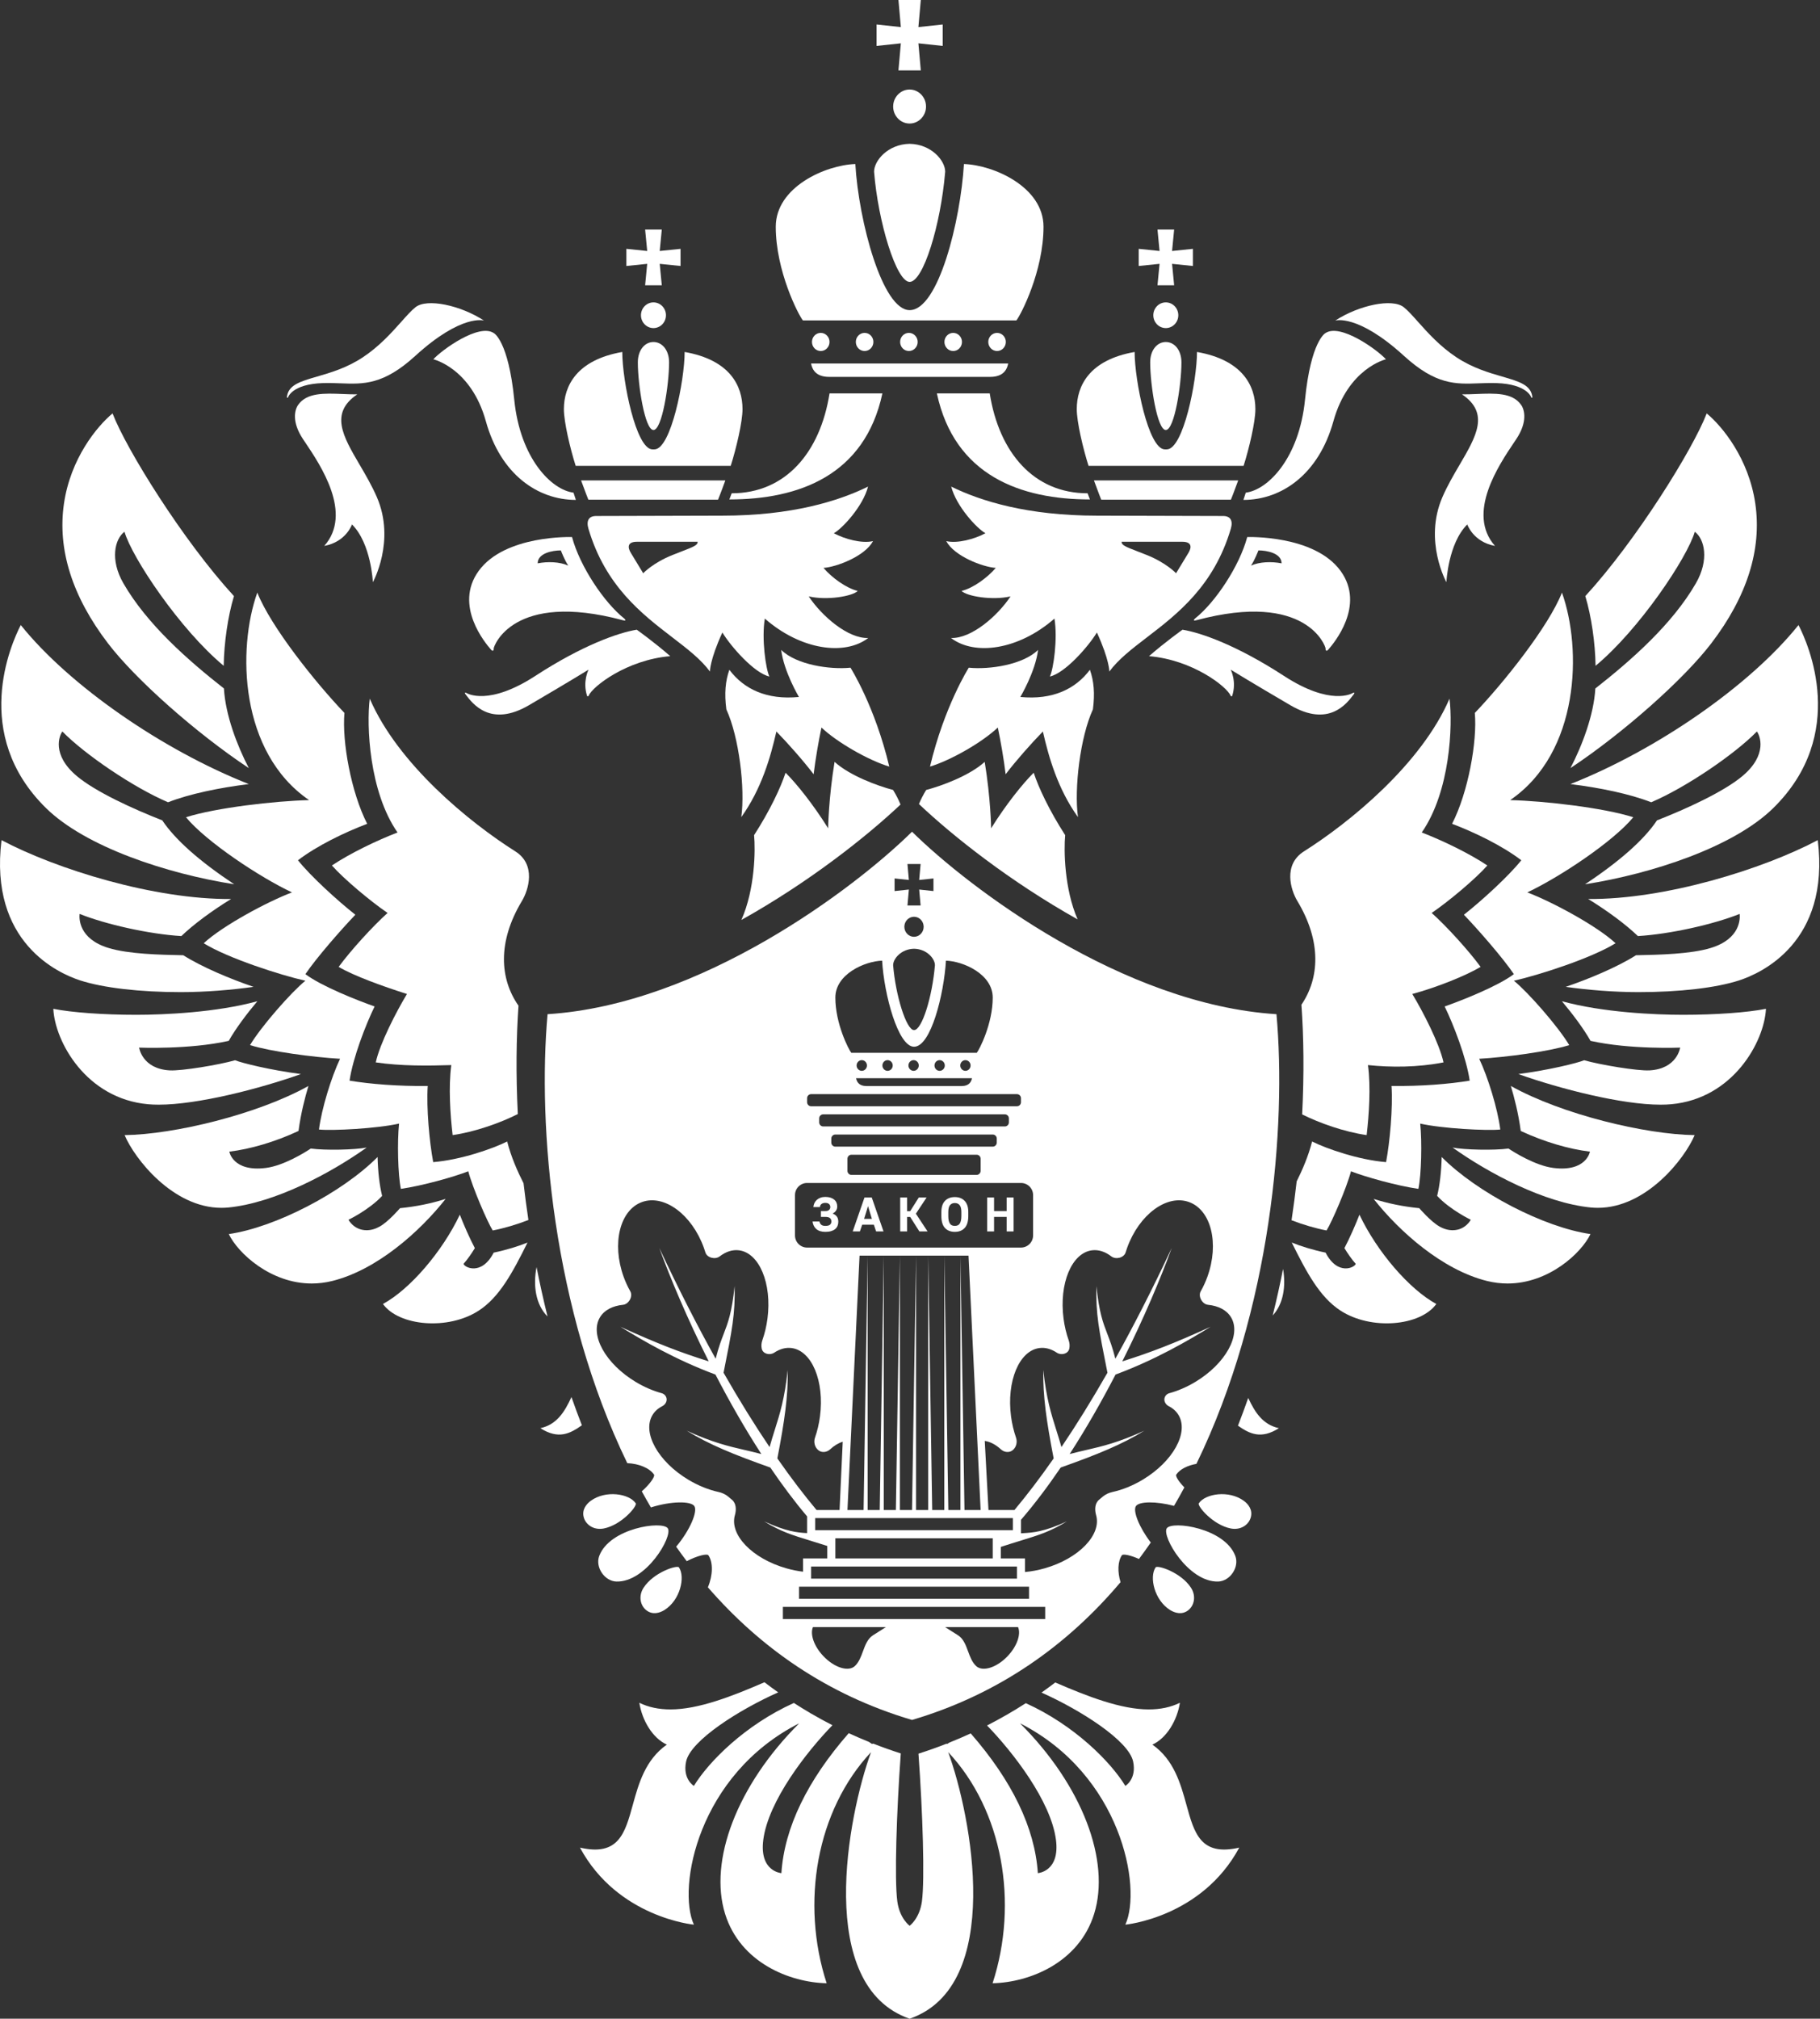 <svg width="451" height="500" viewBox="0 0 451 500" fill="none" xmlns="http://www.w3.org/2000/svg">
<rect x="0" y="0" width="451" height="500" fill="#333333" stroke="none"/>
<path d="M222.636 17.442H228.179L227.581 10.732L233.602 11.375V6.066L227.581 6.707L228.179 0H222.636L223.233 6.707L217.212 6.066V11.375L223.233 10.732L222.636 17.442Z" fill="white"/>
<path d="M225.397 30.597C223.152 30.597 221.326 28.705 221.326 26.387C221.326 24.066 223.152 22.176 225.397 22.176C227.645 22.176 229.47 24.066 229.47 26.387C229.47 28.705 227.645 30.597 225.397 30.597Z" fill="white"/>
<path d="M227.403 84.692C227.403 83.456 226.425 82.447 225.227 82.447C224.026 82.447 223.052 83.456 223.052 84.692C223.052 85.934 224.026 86.943 225.227 86.943C226.425 86.943 227.403 85.934 227.403 84.692Z" fill="white"/>
<path d="M130.941 302.168C130.481 299.103 130.081 296.067 129.735 293.071C128.297 290.255 126.634 286.519 125.68 282.727C122.115 284.514 114.121 287.297 107.347 287.836C106.4 282.805 105.639 274.404 105.993 268.978C98.688 269.066 91.7 268.499 86.622 267.658C87.447 261.992 90.633 253.783 92.827 249.283C88.37 247.706 79.674 244.272 75.678 241.278C78.381 237.27 84.45 230.337 88.058 226.562C83.794 223.218 76.997 217.047 73.838 213.069C78.598 209.446 85.32 206.197 90.991 204.042C87.03 196.333 84.719 183.702 85.355 176.581C78.195 169.099 67.105 155.222 63.759 146.775C58.784 160.709 59.317 186.35 76.593 198.171C68.246 198.373 53.549 200.04 46.084 202.417C51.159 208.528 64.407 217.301 72.346 221.028C66.173 223.374 55.099 229.328 50.481 233.625C56.431 237.315 69.499 241.529 75.676 242.907C72.08 245.833 64.675 254.294 61.958 258.856C67.073 260.456 77.59 261.849 84.268 262.241C82.127 266.717 79.689 274.617 79.043 279.764C82.353 280.1 93.411 279.527 98.887 278.295C98.417 282.781 98.596 290.941 99.336 294.46C104.738 293.681 112.452 291.501 116.041 290.11C117.08 294.109 120.794 302.719 122.101 304.766C124.896 304.227 128.041 303.297 130.941 302.168Z" fill="white"/>
<path d="M321.318 292.606C320.958 295.775 320.537 298.988 320.049 302.234C322.901 303.333 325.978 304.238 328.718 304.766C330.023 302.719 333.738 294.109 334.776 290.11C338.367 291.501 346.08 293.681 351.482 294.46C352.223 290.941 352.401 282.781 351.931 278.295C357.407 279.527 368.465 280.1 371.775 279.764C371.13 274.617 368.693 266.717 366.549 262.241C373.228 261.849 383.744 260.456 388.86 258.856C386.142 254.294 378.737 245.833 375.144 242.907C381.318 241.529 394.387 237.315 400.338 233.625C395.72 229.328 384.645 223.374 378.471 221.028C386.411 217.301 399.659 208.528 404.734 202.417C397.268 200.04 382.571 198.373 374.226 198.171C391.501 186.35 392.034 160.709 387.058 146.775C383.713 155.222 372.622 169.099 365.463 176.581C366.098 183.702 363.789 196.333 359.828 204.042C365.498 206.197 372.22 209.446 376.981 213.069C373.821 217.047 367.024 223.218 362.76 226.562C366.369 230.337 372.437 237.27 375.141 241.278C371.145 244.272 362.449 247.706 357.992 249.283C360.186 253.783 363.372 261.992 364.195 267.658C359.119 268.499 352.131 269.066 344.825 268.978C345.18 274.404 344.418 282.805 343.472 287.836C336.697 287.297 328.703 284.514 325.138 282.727C324.236 286.314 322.698 289.851 321.318 292.606Z" fill="white"/>
<path d="M315.381 325.816C316.336 321.967 317.188 318.125 317.946 314.306C318.674 318.518 318.053 322.942 315.381 325.816Z" fill="white"/>
<path d="M316.917 353.733C312.481 356.546 309.681 355.147 306.769 353.117C307.658 350.839 308.506 348.546 309.312 346.244C310.984 349.826 312.912 352.855 316.917 353.733Z" fill="white"/>
<path d="M292.385 421.743C291.708 426.064 289.136 430.481 285.568 432.11C290.927 435.881 292.567 441.825 294.016 447.078C295.943 454.066 297.532 459.83 307.094 457.62C297.755 474.961 278.863 476.702 278.863 476.702C283.049 467.529 277.833 439.543 252.76 426.827C268.192 442.214 275.224 460.871 271.13 474.031C267.372 486.112 255.159 491.007 245.964 491.217C252.466 471.244 248.46 448.369 234.963 433.969C240.748 449.762 248.886 491.914 225.41 500C201.933 491.914 210.063 449.762 215.847 433.969C202.352 448.369 198.344 471.244 204.847 491.217C195.651 491.007 183.438 486.112 179.681 474.031C175.587 460.871 182.618 442.214 198.051 426.827C172.98 439.543 167.762 467.529 171.947 476.702C171.947 476.702 153.056 474.961 143.717 457.62C153.278 459.83 154.868 454.066 156.795 447.078C158.244 441.825 159.884 435.881 165.242 432.11C161.676 430.481 159.102 426.064 158.426 421.743C160.686 422.853 163.235 423.393 166.173 423.393C173.048 423.393 181.422 420.143 189.434 416.663C190.55 417.517 191.685 418.352 192.838 419.167C183.307 423.397 171.099 431.056 170.012 436.325C169.115 440.671 171.947 442.33 171.947 442.33C175.641 436.305 184.625 427.254 196.722 421.791C198.078 422.667 199.459 423.516 200.864 424.338L200.872 424.37L200.878 424.389C200.878 424.389 200.916 424.399 200.993 424.414C202.718 425.419 204.479 426.383 206.279 427.305C199.991 433.77 190.377 446.018 189.14 455.722C188.138 463.581 193.63 463.944 193.63 463.944C194.378 452.657 200.064 440.995 210.318 429.272C211.959 430.03 213.629 430.753 215.331 431.44C215.571 431.618 215.819 431.785 216.074 431.937C216.074 431.937 216.193 431.916 216.409 431.869C218.626 432.739 220.895 433.547 223.216 434.293C222.161 448.868 221.627 465.475 222.354 470.924C222.927 475.195 225.41 476.984 225.41 476.984C225.41 476.984 227.884 475.195 228.456 470.924C229.183 465.482 228.651 448.913 227.599 434.352C229.961 433.598 232.27 432.778 234.525 431.895C234.592 431.909 234.645 431.92 234.681 431.926C234.717 431.933 234.737 431.937 234.737 431.937C234.907 431.835 235.075 431.727 235.239 431.613C237.043 430.893 238.812 430.133 240.548 429.333C250.767 441.036 256.434 452.677 257.182 463.944C257.182 463.944 262.673 463.581 261.672 455.722C260.439 446.05 250.885 433.851 244.595 427.37C247.926 425.669 251.126 423.822 254.2 421.842C266.242 427.31 275.183 436.324 278.863 442.33C278.863 442.33 281.696 440.671 280.799 436.325C279.716 431.077 267.602 423.459 258.089 419.219C259.244 418.404 260.38 417.569 261.498 416.716C269.473 420.175 277.797 423.393 284.637 423.393C287.576 423.393 290.125 422.853 292.385 421.743Z" fill="white"/>
<path d="M322.68 276.02C326.996 278.172 333.088 280.342 338.658 281.144C339.236 276.14 339.72 269.271 338.984 263.801C344.691 264.393 351.255 264.393 357.705 263.136C356.685 258.445 352.616 250.563 349.969 246.194C355.921 244.595 363.18 241.695 366.898 239.481C363.965 235.464 358.375 229.327 354.775 226.122C359.184 223.11 365.749 217.569 368.57 214.361C364.111 211.383 357.48 208.172 352.31 206.193C359.386 196.007 360.018 179.639 359.19 173.042C352.222 189.218 334.559 203.64 323.133 210.86C317.92 214.153 319.822 220.399 321.489 223.17C327.537 233.225 326.963 242.284 322.499 248.852C323.07 256.851 323.183 266.059 322.68 276.02Z" fill="white"/>
<path d="M128.484 249.092C127.929 257.011 127.823 266.104 128.315 275.931C123.99 278.112 117.807 280.331 112.161 281.144C111.583 276.14 111.098 269.271 111.834 263.801C106.062 263.983 99.52 264.069 93.113 263.136C94.135 258.445 98.203 250.563 100.848 246.194C95.126 244.381 87.637 241.695 83.921 239.481C86.854 235.464 92.443 229.327 96.043 226.122C91.633 223.11 85.069 217.569 82.249 214.361C86.707 211.383 93.338 208.172 98.509 206.193C91.432 196.007 90.8 179.639 91.628 173.042C98.596 189.218 116.26 203.64 127.685 210.86C132.897 214.153 130.996 220.399 129.328 223.17C123.207 233.348 123.87 242.506 128.484 249.092Z" fill="white"/>
<path d="M267.043 227.723C263.714 220.125 263.61 210.499 263.955 206.857C260.002 200.708 257.398 195.161 256.152 191.392C253.47 194.043 249.322 199.198 245.601 205.154C245.601 205.082 245.494 197.685 244.01 188.704C240.173 192.172 233.225 194.682 229.51 195.657C228.763 196.877 228.188 198.011 227.716 199.146C236.146 207.109 250.201 218.279 267.043 227.723Z" fill="white"/>
<path d="M223.153 199.27C214.668 207.262 200.577 218.434 183.715 227.858C187.103 220.24 187.211 210.52 186.863 206.857C190.817 200.708 193.421 195.161 194.666 191.392C197.348 194.043 201.494 199.198 205.217 205.154C205.217 205.082 205.325 197.685 206.808 188.704C210.646 192.172 217.593 194.682 221.308 195.657C222.083 196.921 222.672 198.093 223.153 199.27Z" fill="white"/>
<path d="M132.96 313.832C133.758 317.89 134.662 321.976 135.681 326.068C132.699 323.101 132.076 318.308 132.96 313.832Z" fill="white"/>
<path d="M144.192 353.017C143.288 350.698 142.428 348.364 141.61 346.02C139.913 349.7 137.989 352.836 133.902 353.733C138.41 356.592 141.228 355.1 144.192 353.017Z" fill="white"/>
<path d="M236.203 82.447C237.405 82.447 238.378 83.456 238.378 84.692C238.378 85.934 237.405 86.943 236.203 86.943C235.004 86.943 234.03 85.934 234.03 84.692C234.03 83.456 235.004 82.447 236.203 82.447Z" fill="white"/>
<path d="M214.25 82.447C215.45 82.447 216.427 83.456 216.427 84.692C216.427 85.934 215.45 86.943 214.25 86.943C213.051 86.943 212.074 85.934 212.074 84.692C212.074 83.456 213.051 82.447 214.25 82.447Z" fill="white"/>
<path d="M205.435 93.348C204.63 93.348 203.95 93.233 203.362 93.021C202.071 92.557 201.287 91.587 200.984 90.036H249.832C249.527 91.587 248.743 92.557 247.454 93.021C246.867 93.233 246.187 93.348 245.381 93.348H205.435Z" fill="white"/>
<path d="M203.381 82.447C204.582 82.447 205.558 83.456 205.558 84.692C205.558 85.934 204.582 86.943 203.381 86.943C202.182 86.943 201.205 85.934 201.205 84.692C201.205 83.456 202.182 82.447 203.381 82.447Z" fill="white"/>
<path d="M247.075 82.447C248.271 82.447 249.249 83.456 249.249 84.692C249.249 85.934 248.271 86.943 247.075 86.943C245.874 86.943 244.898 85.934 244.898 84.692C244.898 83.456 245.874 82.447 247.075 82.447Z" fill="white"/>
<path d="M258.584 56.16C258.584 67.114 252.986 77.964 251.86 79.364H198.959C197.832 77.964 192.235 67.114 192.235 56.16C192.235 46.302 204.597 40.876 211.951 40.627C212.792 54.837 218.659 76.815 225.41 76.815C232.544 76.815 238.016 54.71 238.868 40.627C246.223 40.876 258.584 46.302 258.584 56.16Z" fill="white"/>
<path d="M234.22 42.524C233.11 55.797 228.769 69.821 225.41 69.821C222.102 69.821 217.572 54.902 216.598 42.524C216.598 39.836 219.958 35.726 225.41 35.619C230.859 35.726 234.22 39.836 234.22 42.524Z" fill="white"/>
<path fill-rule="evenodd" clip-rule="evenodd" d="M121.561 160.776C120.41 159.431 112.36 150.028 118.616 141.407C125.136 132.423 141.75 133.017 141.75 133.017C143.683 140.234 149.662 149.206 154.701 153.209C155.248 153.775 154.891 153.764 154.307 153.608C127.027 146.313 122.289 160.166 122.337 160.627C122.396 161.165 122.06 161.381 121.668 160.902C121.646 160.874 121.61 160.833 121.562 160.777L121.561 160.776ZM138.978 136.326C136.884 136.326 133.24 137.019 133.24 139.528C135.742 139.041 138.694 139.139 140.82 140.091C139.897 138.749 138.978 136.326 138.978 136.326Z" fill="white"/>
<path fill-rule="evenodd" clip-rule="evenodd" d="M145.821 130.967C145.229 128.963 145.907 127.805 147.721 127.805C148.679 127.805 179.008 127.72 179.008 127.72C196.172 127.72 207.759 124.13 215.102 120.522C213.862 125.396 208.691 130.951 206.618 132.073C209.339 133.516 213.517 134.669 216.335 134.028C214.326 137.777 207.298 140.438 204.059 140.663C206.165 143.098 209.662 145.661 212.546 146.366C211.25 147.68 204.966 148.77 200.401 147.713C203.671 152.648 210.165 158.211 215.153 158.02C209.295 162.499 198.379 160.973 189.524 153.21C188.693 158.219 189.759 165.674 190.655 167.562C186.905 166.727 181.135 160.161 179.006 156.656C175.876 163.472 175.923 166.329 175.923 166.329C173.692 163.297 170.33 160.718 166.603 157.859C159.058 152.072 150.017 145.137 145.821 130.967ZM159.385 141.984C159.385 141.984 161.816 139.383 166.669 137.457C167.501 137.126 168.23 136.843 168.868 136.596C171.95 135.4 172.888 135.036 172.888 134.184H157.845C155.337 134.184 155.57 135.693 156.313 136.923C157.057 138.154 159.385 141.984 159.385 141.984Z" fill="white"/>
<path d="M115.427 172.055L115.316 171.906C115.037 171.535 115.35 171.491 115.57 171.632C115.792 171.773 121.118 174.915 132.68 167.392C144.241 159.87 153.178 156.71 157.789 155.965C157.789 155.965 162.13 159.053 166.087 162.518C155.294 163.432 146.831 170.035 145.861 172.318C145.772 172.527 145.544 172.536 145.476 172.333C144.321 168.807 145.843 165.866 145.843 165.866C145.843 165.866 140.818 168.969 131.073 174.668C121.549 180.237 117.089 174.276 115.427 172.055Z" fill="white"/>
<path fill-rule="evenodd" clip-rule="evenodd" d="M296.117 153.209C301.156 149.206 307.135 140.234 309.067 133.017C309.067 133.017 325.682 132.423 332.203 141.407C338.462 150.032 330.401 159.44 329.255 160.777C329.208 160.833 329.172 160.875 329.15 160.902C328.759 161.381 328.423 161.165 328.481 160.627C328.53 160.166 323.79 146.313 296.511 153.608C295.928 153.764 295.57 153.775 296.117 153.209ZM311.842 136.326C311.842 136.326 310.92 138.749 309.999 140.091C312.124 139.139 315.075 139.041 317.577 139.528C317.577 137.019 313.935 136.326 311.842 136.326Z" fill="white"/>
<path d="M335.247 171.632C335.468 171.491 335.782 171.535 335.503 171.906C335.467 171.954 335.429 172.004 335.39 172.056C333.726 174.279 329.267 180.236 319.744 174.668C310 168.969 304.974 165.866 304.974 165.866C304.974 165.866 306.498 168.807 305.342 172.333C305.274 172.536 305.047 172.527 304.958 172.318C303.988 170.035 295.523 163.432 284.731 162.518C288.689 159.053 293.03 155.965 293.03 155.965C297.641 156.71 306.577 159.87 318.139 167.392C329.7 174.915 335.027 171.773 335.247 171.632Z" fill="white"/>
<path fill-rule="evenodd" clip-rule="evenodd" d="M234.484 134.028C237.302 134.669 241.48 133.516 244.2 132.073C242.127 130.951 236.956 125.396 235.715 120.522C243.058 124.13 254.645 127.72 271.812 127.72C271.812 127.72 302.14 127.805 303.098 127.805C304.911 127.805 305.59 128.963 304.997 130.967C300.802 145.138 291.76 152.073 284.216 157.859C280.488 160.718 277.126 163.297 274.895 166.329C274.895 166.329 274.942 163.472 271.813 156.656C269.684 160.161 263.912 166.727 260.163 167.562C261.06 165.674 262.125 158.219 261.295 153.21C252.441 160.973 241.524 162.499 235.664 158.02C240.652 158.211 247.147 152.648 250.417 147.713C245.851 148.77 239.569 147.68 238.273 146.366C241.156 145.661 244.654 143.098 246.758 140.663C243.52 140.438 236.493 137.777 234.484 134.028ZM294.505 136.923C295.248 135.693 295.481 134.184 292.974 134.184H277.93C277.93 135.036 278.869 135.4 281.951 136.596L281.952 136.596C282.589 136.844 283.318 137.126 284.15 137.457C289.002 139.383 291.433 141.984 291.433 141.984C291.433 141.984 293.762 138.154 294.505 136.923Z" fill="white"/>
<path d="M179.99 175.697C179.47 171.722 179.758 168.666 180.736 165.895C184.331 170.678 189.989 173.405 197.978 172.625C197.978 172.625 194.25 166.393 193.584 160.973C197.312 164.641 205.605 165.895 210.753 165.377C210.753 165.377 216.819 174.913 220.365 189.874C215.098 188.277 207.31 183.776 203.557 180.191C202.86 183.494 202.066 188.066 201.618 191.769C199.01 188.351 195.272 184.13 192.39 181.182C190.952 187.491 188.721 195.375 183.696 202.385C184.67 195.272 183.144 182.549 179.99 175.697Z" fill="white"/>
<path d="M252.84 172.625C260.829 173.405 266.488 170.678 270.082 165.895C271.059 168.666 271.347 171.722 270.827 175.697C267.675 182.549 266.148 195.272 267.122 202.385C262.098 195.375 259.866 187.491 258.429 181.182C255.546 184.13 251.809 188.351 249.2 191.769C248.752 188.066 247.958 183.494 247.261 180.191C243.509 183.776 235.721 188.277 230.453 189.874C233.999 174.913 240.066 165.377 240.066 165.377C245.215 165.895 253.506 164.641 257.234 160.973C256.568 166.393 252.84 172.625 252.84 172.625Z" fill="white"/>
<path d="M130.72 307.753C127.029 315.181 123.788 321.255 118.665 324.597C111.051 329.565 98.837 328.45 94.896 322.971C101.594 319.337 109.592 310.024 113.946 300.855C114.808 303.091 116.371 306.707 117.668 309.135C116.868 310.463 115.804 311.989 114.873 313.022C114.985 313.857 119.295 316.141 122.339 310.253C125.458 309.606 128.571 308.642 130.72 307.753Z" fill="white"/>
<path d="M82.297 317.282C80.627 317.693 78.924 317.901 77.238 317.901C67.088 317.901 58.979 310.416 56.695 305.658C68.241 303.992 84.772 295.407 93.567 286.57C93.641 290.103 94.05 293.645 94.692 296.203C91.449 299.673 86.353 302.116 86.353 302.116C86.353 302.116 87.694 304.708 90.855 304.708C91.9 304.708 93.005 304.409 94.11 303.783C96.291 302.558 99.122 299.244 99.122 299.244C103.166 298.834 106.814 298.092 110.425 296.948C104.103 304.969 93.466 314.522 82.297 317.282Z" fill="white"/>
<path d="M56.611 299.075C56.038 299.129 55.453 299.158 54.875 299.158C42.833 299.158 33.331 286.97 30.88 281.149C43.128 280.985 63.774 276.027 76.43 268.978C75.566 271.851 74.554 275.747 73.972 280.119C68.167 282.822 62.095 284.6 56.827 285.244C56.827 285.244 57.694 290.318 65.893 289.278C70.388 288.708 75.791 285.293 77.016 284.472C80.559 284.966 88.027 284.799 90.867 284.222C81.945 290.586 68.09 297.94 56.611 299.075Z" fill="white"/>
<path d="M63.779 247.984C61.237 250.994 58.445 254.683 56.68 257.804C46.804 259.997 34.471 259.475 34.471 259.475C34.471 259.475 35.206 264.737 42.057 265.113C45.076 265.279 54.372 263.72 58.263 262.604C59.907 263.293 67.113 265.064 74.575 266.025C64.11 269.738 48.902 273.608 39.34 273.608C38.394 273.608 37.51 273.572 36.71 273.499C21.383 272.124 13.614 258.034 13.212 249.866C17.744 250.775 25.643 251.35 33.773 251.35C40.668 251.35 53.675 250.768 63.779 247.984Z" fill="white"/>
<path d="M44.803 245.733C34.662 245.733 25.581 244.678 19.887 242.837C14.479 241.087 -2.742 233.448 0.374 208.086C14.004 215.303 38.263 222.83 57.265 222.664C52.453 225.615 47.894 229.004 44.941 231.848C36.934 231.371 26.1 228.92 19.731 226.359C19.6 227.491 19.495 232.53 26.862 234.785C31.871 236.319 39.672 236.482 45.419 236.597C50.017 239.521 57.092 242.472 62.826 244.424C57.517 245.179 50.99 245.733 44.803 245.733Z" fill="white"/>
<path d="M55.489 170.526C55.866 177.051 58.726 184.62 61.658 190.247C48.573 181.571 33.563 168.257 26.744 159.327C17.879 147.717 14.211 136.095 15.844 124.782C17.466 113.541 24.064 105.565 27.892 102.394C31.298 111.278 45.396 133.954 57.974 147.645C56.482 152.597 55.519 159.181 55.434 164.906C44.616 155.948 32.681 138.086 30.849 131.707C28.447 133.478 27.195 138.624 30.587 144.496C36.456 154.654 46.601 163.541 55.489 170.526Z" fill="white"/>
<path d="M40.208 203.185C43.403 207.964 49.396 213.285 58.042 219.02C41.324 216.396 21.164 209.753 11.377 200.123C-7.207 181.843 2.705 159.55 5.145 154.811C17.179 169.813 40.206 185.727 61.658 194.204C54.42 195.095 46.99 196.622 41.643 198.707C33.079 195.06 21.021 186.864 15.454 181.178C14.717 182.132 12.715 186.91 19.038 192.217C23.64 196.084 32.983 200.375 40.208 203.185Z" fill="white"/>
<path d="M333.15 309.135C334.448 306.707 336.01 303.091 336.873 300.855C341.225 310.024 349.224 319.337 355.921 322.971C351.981 328.45 339.767 329.565 332.154 324.597C327.029 321.255 323.789 315.181 320.099 307.753C322.247 308.642 325.361 309.606 328.481 310.253C331.524 316.141 335.833 313.857 335.946 313.022C335.014 311.989 333.95 310.463 333.15 309.135Z" fill="white"/>
<path d="M364.465 302.116C364.465 302.116 359.369 299.673 356.127 296.203C356.768 293.645 357.176 290.103 357.25 286.57C366.046 295.407 382.578 303.992 394.124 305.658C391.839 310.416 383.73 317.901 373.581 317.901C371.894 317.901 370.191 317.693 368.521 317.282C357.352 314.522 346.716 304.969 340.392 296.948C344.004 298.092 347.653 298.834 351.696 299.244C351.696 299.244 354.528 302.558 356.707 303.783C357.814 304.409 358.917 304.708 359.964 304.708C363.123 304.708 364.465 302.116 364.465 302.116Z" fill="white"/>
<path d="M393.993 285.244C388.724 284.6 382.651 282.822 376.846 280.119C376.264 275.747 375.253 271.851 374.389 268.978C387.045 276.027 407.69 280.985 419.938 281.149C417.487 286.97 407.986 299.158 395.944 299.158C395.365 299.158 394.781 299.129 394.207 299.075C382.728 297.94 368.874 290.586 359.952 284.222C362.79 284.799 370.26 284.966 373.802 284.472C375.026 285.293 380.43 288.708 384.924 289.278C393.125 290.318 393.993 285.244 393.993 285.244Z" fill="white"/>
<path d="M394.137 257.804C392.373 254.683 389.581 250.994 387.038 247.984C397.143 250.768 410.152 251.35 417.046 251.35C425.174 251.35 433.076 250.775 437.607 249.866C437.204 258.034 429.436 272.124 414.107 273.499C413.309 273.572 412.425 273.608 411.479 273.608C401.917 273.608 386.708 269.738 376.244 266.025C383.706 265.064 390.911 263.293 392.556 262.604C396.447 263.72 405.742 265.279 408.763 265.113C415.613 264.737 416.346 259.475 416.346 259.475C416.346 259.475 404.015 259.997 394.137 257.804Z" fill="white"/>
<path d="M393.553 222.664C412.556 222.83 436.814 215.303 450.446 208.086C453.562 233.448 436.339 241.087 430.932 242.837C425.238 244.678 416.157 245.733 406.015 245.733C399.827 245.733 393.301 245.179 387.992 244.424C393.727 242.472 400.802 239.521 405.4 236.597C411.147 236.482 418.948 236.319 423.957 234.785C431.323 232.53 431.218 227.491 431.087 226.359C424.719 228.92 413.884 231.371 405.877 231.848C402.925 229.004 398.364 225.615 393.553 222.664Z" fill="white"/>
<path d="M420.232 144.496C423.624 138.624 422.373 133.478 419.97 131.707C418.137 138.086 406.202 155.948 395.385 164.906C395.3 159.181 394.336 152.597 392.844 147.645C405.422 133.954 419.521 111.278 422.925 102.394C426.755 105.565 433.352 113.541 434.974 124.782C436.607 136.095 432.94 147.717 424.073 159.327C417.257 168.257 402.246 181.571 389.16 190.247C392.092 184.62 394.953 177.051 395.33 170.526C404.219 163.541 414.361 154.654 420.232 144.496Z" fill="white"/>
<path d="M435.364 181.178C429.798 186.864 417.74 195.06 409.174 198.707C403.829 196.622 396.399 195.095 389.16 194.204C410.613 185.727 433.64 169.813 445.673 154.811C448.112 159.55 458.026 181.843 439.443 200.123C429.655 209.753 409.494 216.396 392.775 219.02C401.422 213.285 407.415 207.964 410.61 203.185C417.834 200.375 427.177 196.084 431.779 192.217C438.103 186.91 436.101 182.132 435.364 181.178Z" fill="white"/>
<path d="M180.734 123.703L181.315 122.178C194.607 122.178 203.236 112.142 205.56 97.444H218.659C214.273 117.845 197.834 123.703 180.734 123.703Z" fill="white"/>
<path d="M120.399 104.336C116.739 91.158 107.385 88.989 107.385 88.989C109.411 86.722 118.701 79.963 122.397 82.522C122.397 82.522 125.974 84.403 127.434 99.004C128.882 113.507 136.626 121.339 142.117 122.023L142.699 123.819C133.26 123.819 124.061 117.516 120.399 104.336Z" fill="white"/>
<path d="M84.383 94.942H84.378C82.989 94.888 81.556 94.833 80.025 94.883C72.225 95.141 71.336 98.498 71.336 98.498H71.083C71.317 95.371 74.346 94.493 78.56 93.272C81.865 92.314 85.899 91.144 89.885 88.513C93.998 85.799 97.046 82.383 99.449 79.691C100.807 78.169 101.958 76.879 102.979 76.077C105.808 73.854 114.046 75.564 119.953 79.412C119.953 79.412 114.458 77.607 102.882 88.169C95.004 95.354 90.066 95.162 84.383 94.942Z" fill="white"/>
<path d="M92.4 144.194C92.4 144.194 91.964 134.575 87.221 129.893C87.221 129.893 85.785 134.212 80.357 135.215C87.473 127.164 79.446 115.239 75.572 109.486C75.404 109.236 75.244 108.999 75.094 108.773C72.239 104.504 73.025 101.503 73.874 100.293C76.026 97.223 80.35 97.4 84.893 97.586C86.103 97.636 87.328 97.686 88.531 97.676C81.628 102.337 84.994 108.074 89.116 115.103L89.117 115.104C90.593 117.62 92.165 120.302 93.399 123.158C98.079 133.998 92.4 144.194 92.4 144.194Z" fill="white"/>
<path d="M177.93 123.761H145.797C145.797 123.761 145.005 121.808 143.991 118.988H179.739C178.726 121.808 177.93 123.761 177.93 123.761Z" fill="white"/>
<path d="M161.929 74.895C163.639 74.895 165.026 76.322 165.026 78.079C165.026 79.838 163.639 81.261 161.929 81.261C160.219 81.261 158.832 79.838 158.832 78.079C158.832 76.322 160.219 74.895 161.929 74.895Z" fill="white"/>
<path d="M183.996 101.343C183.996 104.509 182.447 111.071 181.075 115.386H142.656C141.281 111.071 139.732 104.509 139.732 101.343C139.732 95.554 142.936 89.145 154.201 87.176C154.201 94.298 157.596 111.306 161.697 111.306H162.159C166.262 111.306 169.656 94.171 169.656 87.177C180.886 89.149 183.996 95.556 183.996 101.343Z" fill="white"/>
<path d="M165.8 89.748C165.8 95.319 164.067 106.507 161.929 106.507C159.79 106.507 158.057 95.319 158.057 89.748C158.057 86.705 159.79 84.709 161.929 84.709C164.067 84.709 165.8 86.705 165.8 89.748Z" fill="white"/>
<path d="M163.993 70.652H159.863L160.38 65.347L155.218 65.878V61.633L160.38 62.165L159.863 56.859H163.993L163.478 62.165L168.639 61.633V65.878L163.478 65.347L163.993 70.652Z" fill="white"/>
<path d="M232.16 97.444H245.259C247.583 112.142 256.212 122.178 269.505 122.178L270.085 123.703C252.985 123.703 236.547 117.845 232.16 97.444Z" fill="white"/>
<path d="M330.42 104.336C326.758 117.516 317.559 123.819 308.121 123.819L308.702 122.023C314.194 121.339 321.937 113.507 323.385 99.004C324.846 84.403 328.422 82.522 328.422 82.522C332.118 79.963 341.407 86.722 343.435 88.989C343.435 88.989 334.08 91.158 330.42 104.336Z" fill="white"/>
<path d="M366.436 94.942C360.752 95.162 355.815 95.354 347.937 88.169C336.361 77.607 330.865 79.412 330.865 79.412C336.773 75.564 345.01 73.854 347.84 76.077C348.86 76.879 350.012 78.169 351.369 79.69C353.773 82.383 356.822 85.799 360.935 88.513C364.921 91.144 368.954 92.314 372.259 93.272C376.473 94.493 379.502 95.371 379.736 98.498H379.483C379.483 98.498 378.594 95.141 370.795 94.883C369.261 94.833 367.826 94.888 366.436 94.942Z" fill="white"/>
<path d="M365.926 97.586C370.47 97.4 374.792 97.223 376.945 100.293C377.793 101.503 378.579 104.504 375.726 108.773L375.653 108.883L375.471 109.154L375.249 109.483C371.375 115.236 363.344 127.162 370.462 135.215C365.033 134.212 363.597 129.893 363.597 129.893C358.856 134.575 358.419 144.194 358.419 144.194C358.419 144.194 352.74 133.998 357.42 123.158C358.653 120.302 360.226 117.621 361.702 115.106C365.825 108.076 369.192 102.337 362.287 97.676C363.491 97.686 364.717 97.636 365.926 97.586Z" fill="white"/>
<path d="M306.829 118.988C305.814 121.808 305.021 123.761 305.021 123.761H272.888C272.888 123.761 272.094 121.808 271.081 118.988H306.829Z" fill="white"/>
<path d="M288.889 74.895C290.6 74.895 291.987 76.322 291.987 78.079C291.987 79.838 290.6 81.261 288.889 81.261C287.18 81.261 285.793 79.838 285.793 78.079C285.793 76.322 287.18 74.895 288.889 74.895Z" fill="white"/>
<path d="M311.088 101.343C311.088 104.509 309.538 111.071 308.164 115.386H269.744C268.371 111.071 266.824 104.509 266.824 101.343C266.824 95.556 269.933 89.149 281.162 87.177C281.162 94.171 284.557 111.306 288.661 111.306H289.121C293.223 111.306 296.617 94.298 296.617 87.176C307.883 89.145 311.088 95.554 311.088 101.343Z" fill="white"/>
<path d="M292.763 89.748C292.763 95.319 291.028 106.507 288.889 106.507C286.751 106.507 285.019 95.319 285.019 89.748C285.019 86.705 286.751 84.709 288.889 84.709C291.028 84.709 292.763 86.705 292.763 89.748Z" fill="white"/>
<path d="M290.955 70.652H286.826L287.342 65.347L282.179 65.878V61.633L287.342 62.165L286.826 56.859H290.955L290.44 62.165L295.601 61.633V65.878L290.44 65.347L290.955 70.652Z" fill="white"/>
<path d="M157.539 372.34C157.975 372.986 154.053 377.721 149.588 378.581C147.21 379.04 145.182 377.716 144.656 375.82C144.136 373.951 145.289 372.528 146.391 371.723C150.094 369.017 155.917 369.936 157.539 372.34Z" fill="white"/>
<path d="M152.751 391.717C160.15 391.921 166.787 380.475 165.478 378.534C164.168 376.592 151.069 378.458 148.487 385.394C147.993 386.721 148.264 388.28 149.129 389.561C149.993 390.842 151.337 391.678 152.751 391.717Z" fill="white"/>
<path d="M164.642 398.782C168.538 396.362 169.868 390.619 168.246 388.214C167.811 387.569 161.952 389.431 159.481 393.249C158.165 395.281 158.633 397.658 160.194 398.856C161.731 400.038 163.484 399.503 164.642 398.782Z" fill="white"/>
<path d="M305.018 378.581C300.553 377.721 296.631 372.986 297.067 372.34C298.689 369.936 304.512 369.017 308.215 371.723C309.317 372.528 310.47 373.951 309.95 375.82C309.424 377.716 307.396 379.04 305.018 378.581Z" fill="white"/>
<path d="M289.128 378.534C287.819 380.475 294.456 391.921 301.855 391.717C303.27 391.678 304.614 390.842 305.478 389.561C306.342 388.28 306.613 386.721 306.119 385.394C303.537 378.458 290.438 376.592 289.128 378.534Z" fill="white"/>
<path d="M286.36 388.214C284.738 390.619 286.068 396.362 289.964 398.782C291.123 399.503 292.875 400.038 294.412 398.856C295.973 397.658 296.441 395.281 295.125 393.249C292.654 389.431 286.795 387.569 286.36 388.214Z" fill="white"/>
<path d="M202.296 304.424C202.832 304.88 203.572 305.108 204.516 305.108C205.068 305.108 205.544 305.048 205.944 304.928C206.352 304.808 206.688 304.64 206.952 304.424C207.216 304.2 207.412 303.936 207.54 303.632C207.668 303.32 207.732 302.98 207.732 302.612C207.732 302.044 207.604 301.604 207.348 301.292C207.092 300.972 206.748 300.732 206.316 300.572C206.676 300.396 206.956 300.16 207.156 299.864C207.364 299.568 207.468 299.216 207.468 298.808C207.468 298.472 207.404 298.16 207.276 297.872C207.156 297.584 206.972 297.336 206.724 297.128C206.476 296.92 206.168 296.756 205.8 296.636C205.432 296.516 205.004 296.456 204.516 296.456C204.076 296.456 203.68 296.52 203.328 296.648C202.976 296.776 202.672 296.952 202.416 297.176C202.168 297.4 201.968 297.668 201.816 297.98C201.672 298.284 201.584 298.616 201.552 298.976H203.184C203.2 298.656 203.324 298.404 203.556 298.22C203.788 298.028 204.108 297.932 204.516 297.932C204.932 297.932 205.24 298.028 205.44 298.22C205.648 298.404 205.752 298.656 205.752 298.976C205.752 299.264 205.648 299.5 205.44 299.684C205.24 299.868 204.932 299.96 204.516 299.96H203.424V301.4H204.516C205.06 301.4 205.444 301.5 205.668 301.7C205.9 301.892 206.016 302.172 206.016 302.54C206.016 302.876 205.9 303.144 205.668 303.344C205.444 303.536 205.06 303.632 204.516 303.632C204.076 303.632 203.74 303.536 203.508 303.344C203.276 303.144 203.128 302.876 203.064 302.54H201.348C201.452 303.34 201.768 303.968 202.296 304.424Z" fill="white"/>
<path fill-rule="evenodd" clip-rule="evenodd" d="M216.022 296.6H214.222L211.306 305H213.082L213.658 303.332H216.538L217.102 305H218.938L216.022 296.6ZM215.098 298.736L216.058 301.892H214.126L215.098 298.736Z" fill="white"/>
<path d="M224.786 296.6H223.07V305H224.786V301.412H225.542L227.822 305H229.85L226.958 300.608L229.61 296.6H227.678L225.542 299.984H224.786V296.6Z" fill="white"/>
<path fill-rule="evenodd" clip-rule="evenodd" d="M234.161 304.148C234.761 304.788 235.577 305.108 236.609 305.108C237.641 305.108 238.453 304.788 239.045 304.148C239.645 303.5 239.945 302.508 239.945 301.172V300.212C239.945 298.988 239.645 298.064 239.045 297.44C238.453 296.808 237.641 296.492 236.609 296.492C235.577 296.492 234.761 296.808 234.161 297.44C233.569 298.064 233.273 298.988 233.273 300.212V301.172C233.273 302.508 233.569 303.5 234.161 304.148ZM237.281 303.512C237.081 303.592 236.857 303.632 236.609 303.632C236.353 303.632 236.125 303.592 235.925 303.512C235.725 303.432 235.557 303.296 235.421 303.104C235.285 302.912 235.177 302.66 235.097 302.348C235.025 302.028 234.989 301.636 234.989 301.172V300.212C234.989 299.404 235.133 298.828 235.421 298.484C235.709 298.14 236.105 297.968 236.609 297.968C237.113 297.968 237.509 298.14 237.797 298.484C238.085 298.828 238.229 299.404 238.229 300.212V301.172C238.229 301.636 238.189 302.028 238.109 302.348C238.037 302.66 237.933 302.912 237.797 303.104C237.661 303.296 237.489 303.432 237.281 303.512Z" fill="white"/>
<path d="M246.331 296.6H244.615V305H246.331V301.4H249.451V305H251.167V296.6H249.451V299.96H246.331V296.6Z" fill="white"/>
<path fill-rule="evenodd" clip-rule="evenodd" d="M226 206C211.729 220.068 173.686 248.804 135.688 251.196C133.206 278.832 136.915 324.171 155.441 362.397C158.355 362.526 160.975 363.612 162.071 365.237C162.361 365.668 161.111 367.544 159.036 369.374C159.769 370.715 160.523 372.045 161.297 373.362C166.266 371.786 171.198 371.751 172.061 373.031C172.938 374.331 170.981 379.023 167.553 383.087C168.408 384.299 169.282 385.498 170.177 386.681C172.807 385.289 175.239 384.759 175.545 385.213C176.737 386.98 176.661 390.182 175.415 393.146C188.284 407.977 204.861 419.748 226 426C247.74 419.571 264.654 407.304 277.673 391.875C276.89 389.302 276.98 386.729 278.003 385.213C278.265 384.825 280.077 385.155 282.239 386.127C283.241 384.789 284.216 383.431 285.166 382.056C282.259 378.261 280.683 374.223 281.487 373.031C282.273 371.865 286.436 371.79 290.928 372.978C291.808 371.469 292.662 369.944 293.49 368.405C292.042 366.924 291.238 365.591 291.477 365.237C292.363 363.923 294.245 362.962 296.473 362.574C315.073 324.311 318.798 278.874 316.312 251.196C278.314 248.804 240.271 220.068 226 206ZM224.87 224.277H228.128L227.776 220.323L231.315 220.702V217.574L227.776 217.952L228.128 214H224.87L225.22 217.952L221.681 217.574V220.702L225.22 220.323L224.87 224.277ZM226.492 232.028C225.173 232.028 224.099 230.913 224.099 229.547C224.099 228.18 225.173 227.066 226.492 227.066C227.814 227.066 228.886 228.18 228.886 229.547C228.886 230.913 227.814 232.028 226.492 232.028ZM227.671 263.9C227.671 263.171 227.097 262.577 226.393 262.577C225.687 262.577 225.114 263.171 225.114 263.9C225.114 264.632 225.687 265.226 226.393 265.226C227.097 265.226 227.671 264.632 227.671 263.9ZM234.123 263.9C234.123 263.171 233.551 262.577 232.844 262.577C232.139 262.577 231.567 263.171 231.567 263.9C231.567 264.632 232.139 265.226 232.844 265.226C233.551 265.226 234.123 264.632 234.123 263.9ZM219.94 262.577C220.645 262.577 221.22 263.171 221.22 263.9C221.22 264.632 220.645 265.226 219.94 265.226C219.235 265.226 218.661 264.632 218.661 263.9C218.661 263.171 219.235 262.577 219.94 262.577ZM213.54 268.807C213.886 268.932 214.286 269 214.759 269H238.239C238.713 269 239.113 268.932 239.458 268.807C240.215 268.534 240.676 267.962 240.855 267.049H212.142C212.321 267.962 212.781 268.534 213.54 268.807ZM213.552 262.577C214.258 262.577 214.831 263.171 214.831 263.9C214.831 264.632 214.258 265.226 213.552 265.226C212.847 265.226 212.272 264.632 212.272 263.9C212.272 263.171 212.847 262.577 213.552 262.577ZM240.512 263.9C240.512 263.171 239.938 262.577 239.235 262.577C238.529 262.577 237.955 263.171 237.955 263.9C237.955 264.632 238.529 265.226 239.235 265.226C239.938 265.226 240.512 264.632 240.512 263.9ZM246 247.089C246 253.543 242.709 259.936 242.047 260.761H210.952C210.29 259.936 207 253.543 207 247.089C207 241.281 214.266 238.084 218.589 237.937C219.083 246.31 222.532 259.259 226.5 259.259C230.693 259.259 233.91 246.235 234.411 237.937C238.734 238.084 246 241.281 246 247.089ZM226.5 255.138C228.474 255.138 231.026 246.875 231.679 239.055C231.679 237.471 229.703 235.049 226.5 234.987C223.296 235.049 221.32 237.471 221.32 239.055C221.893 246.348 224.555 255.138 226.5 255.138ZM252 271C252.552 271 253 271.448 253 272V273C253 273.552 252.552 274 252 274H201C200.448 274 200 273.552 200 273V272C200 271.448 200.448 271 201 271H252ZM249 276C249.552 276 250 276.448 250 277V278C250 278.552 249.552 279 249 279H204C203.448 279 203 278.552 203 278V277C203 276.448 203.448 276 204 276H249ZM246 281C246.552 281 247 281.448 247 282V283C247 283.552 246.552 284 246 284H207C206.448 284 206 283.552 206 283V282C206 281.448 206.448 281 207 281H246ZM211 286C210.448 286 210 286.448 210 287V290C210 290.552 210.448 291 211 291H242C242.552 291 243 290.552 243 290V287C243 286.448 242.552 286 242 286H211ZM259 401H194V398H259V401ZM198 396H255V393H198V396ZM252 391H201V388H252V391ZM202 379H251V376H202V379ZM246 386H207V381H246V386ZM253 293C254.657 293 256 294.343 256 296V306C256 307.657 254.657 309 253 309H200C198.343 309 197 307.657 197 306V296C197 294.343 198.343 293 200 293H253ZM223 311H219H215H213L210 374H214L215 311V374H218L219 311V374H222L223 311ZM223 311V374H226L227 311V374H230V311L231 374H234V311L235 374H238V311L239 374H243L240 311H238H234H230H227H223ZM174.417 309.049C174.556 309.435 174.684 309.821 174.801 310.206C175.207 311.539 177.232 312.034 178.337 311.186C179.846 310.026 181.496 309.465 183.149 309.681C188.167 310.337 191.316 317.907 190.181 326.59C189.931 328.499 189.496 330.302 188.914 331.948C188.676 332.622 188.607 333.347 188.759 334.045C189.043 335.343 190.75 335.766 191.856 335.03C193.225 334.117 194.693 333.694 196.163 333.886C201.182 334.542 204.33 342.112 203.196 350.795C202.952 352.659 202.531 354.424 201.97 356.038C201.583 357.15 201.859 358.409 202.76 359.167C203.615 359.886 204.882 359.736 205.703 358.979C206.685 358.074 207.74 357.426 208.827 357.089L208.046 374H202.344C199.302 370.366 196.054 366.13 192.63 361.221C194.427 351.929 195.313 345.72 195.2 339.317C194.444 346.393 193.262 350.135 191.984 354.183C191.563 355.516 191.132 356.882 190.702 358.412C187.075 353.045 183.264 346.937 179.301 340.005C181.48 329.097 182.174 325.599 182.048 318.534C181.341 325.153 180.417 327.557 179.354 330.324C178.727 331.956 178.051 333.713 177.344 336.535C172.854 328.472 168.18 319.361 163.37 309.089C166.085 316.543 170.298 326.582 175.625 337.185C168.487 334.943 162.841 332.761 153.724 328.611C159.449 332.131 167.385 336.768 177.294 340.456C180.709 347.038 184.53 353.755 188.666 360.137C187.222 359.758 185.898 359.451 184.606 359.152L184.605 359.152L184.602 359.151C180.467 358.193 176.644 357.307 170.167 354.359C175.734 357.782 181.657 360.206 190.887 363.483C193.793 367.762 196.841 371.845 200 375.58V379.726C197.418 379.571 194.845 379.318 189.371 376.826C193.45 379.334 196.269 380.2 200.928 381.631L200.929 381.631L200.933 381.633L200.935 381.633L200.942 381.635L200.949 381.637L200.953 381.639C202.161 382.01 203.492 382.419 205 382.904V386H199V389.283C197.646 389.12 196.251 388.842 194.843 388.44C186.423 386.037 180.722 380.143 182.111 375.277C182.49 373.949 182.451 372.363 181.395 371.475L180.445 370.676C179.749 370.091 178.902 369.725 178.014 369.529C175.608 368.999 173.05 367.987 170.567 366.498C163.058 361.993 159.082 354.823 161.686 350.483C162.25 349.542 163.077 348.812 164.102 348.291C164.845 347.913 165.339 347.118 165.161 346.303C165.029 345.699 164.557 345.23 163.96 345.067C161.864 344.495 159.68 343.569 157.552 342.292C150.044 337.787 146.067 330.617 148.671 326.277C149.756 324.47 151.81 323.438 154.381 323.175C155.805 323.03 156.901 321.091 156.193 319.846C155.557 318.726 154.996 317.513 154.531 316.222C151.56 307.985 153.603 299.702 159.094 297.721C164.586 295.741 171.446 300.812 174.417 309.049ZM204.018 410.177C201.691 407.719 200.692 404.759 201.452 403H219.535L216.341 405.022C214.994 405.875 214.42 407.43 213.841 409C213.347 410.342 212.848 411.695 211.859 412.631C210.252 414.152 206.741 413.054 204.018 410.177ZM237.388 405.022L234.194 403H252.277C253.037 404.759 252.038 407.719 249.711 410.177C246.988 413.054 243.477 414.152 241.87 412.631C240.881 411.695 240.382 410.342 239.888 409C239.309 407.43 238.736 405.875 237.388 405.022ZM258.886 388.44C257.224 388.914 255.579 389.217 254 389.36V386H248V383.14C249.824 382.546 251.395 382.063 252.799 381.632L252.801 381.631C257.46 380.2 260.28 379.334 264.359 376.826C258.61 379.442 256.061 379.591 253.341 379.749L253 379.769V376.434C256.42 372.47 259.713 368.09 262.843 363.483C272.072 360.206 277.995 357.782 283.563 354.359C277.085 357.307 273.262 358.193 269.127 359.151L269.126 359.151C267.832 359.451 266.508 359.758 265.063 360.137C269.199 353.755 273.02 347.038 276.435 340.456C286.344 336.768 294.281 332.131 300.005 328.611C290.888 332.761 285.242 334.943 278.105 337.185C283.431 326.582 287.645 316.543 290.359 309.089C285.549 319.361 280.876 328.472 276.386 336.535C275.678 333.713 275.002 331.956 274.375 330.324C273.312 327.557 272.388 325.152 271.681 318.534C271.556 325.599 272.249 329.097 274.428 340.005C270.465 346.937 266.654 353.045 263.028 358.412C262.598 356.884 262.167 355.519 261.747 354.188L261.746 354.185L261.745 354.183C260.467 350.135 259.285 346.393 258.53 339.317C258.416 345.72 259.302 351.929 261.099 361.221C257.675 366.13 254.427 370.366 251.385 374H244.946L244.025 356.888C245.42 357.098 246.782 357.831 248.026 358.979C248.848 359.736 250.115 359.886 250.969 359.167C251.87 358.409 252.146 357.15 251.76 356.038C251.199 354.424 250.777 352.659 250.534 350.795C249.399 342.112 252.547 334.542 257.566 333.886C259.036 333.694 260.504 334.117 261.874 335.03C262.979 335.766 264.687 335.343 264.97 334.045C265.123 333.347 265.053 332.622 264.815 331.948C264.233 330.302 263.798 328.499 263.548 326.59C262.414 317.907 265.562 310.337 270.581 309.681C272.233 309.465 273.883 310.026 275.392 311.186C276.497 312.034 278.522 311.539 278.928 310.206C279.045 309.821 279.173 309.435 279.312 309.049C282.283 300.812 289.144 295.741 294.635 297.721C300.126 299.702 302.169 307.985 299.198 316.222C298.733 317.513 298.172 318.726 297.536 319.846C296.829 321.091 297.924 323.03 299.349 323.175C301.919 323.438 303.974 324.47 305.058 326.277C307.662 330.617 303.686 337.787 296.177 342.292C294.049 343.569 291.865 344.495 289.77 345.067C289.172 345.23 288.7 345.699 288.568 346.303C288.39 347.118 288.884 347.913 289.627 348.291C290.653 348.812 291.479 349.542 292.043 350.483C294.647 354.823 290.671 361.993 283.162 366.498C280.679 367.987 278.121 368.999 275.715 369.529C274.827 369.725 273.98 370.091 273.284 370.676L272.334 371.475C271.278 372.363 271.239 373.949 271.618 375.277C273.007 380.143 267.307 386.037 258.886 388.44Z" fill="white"/>
</svg>